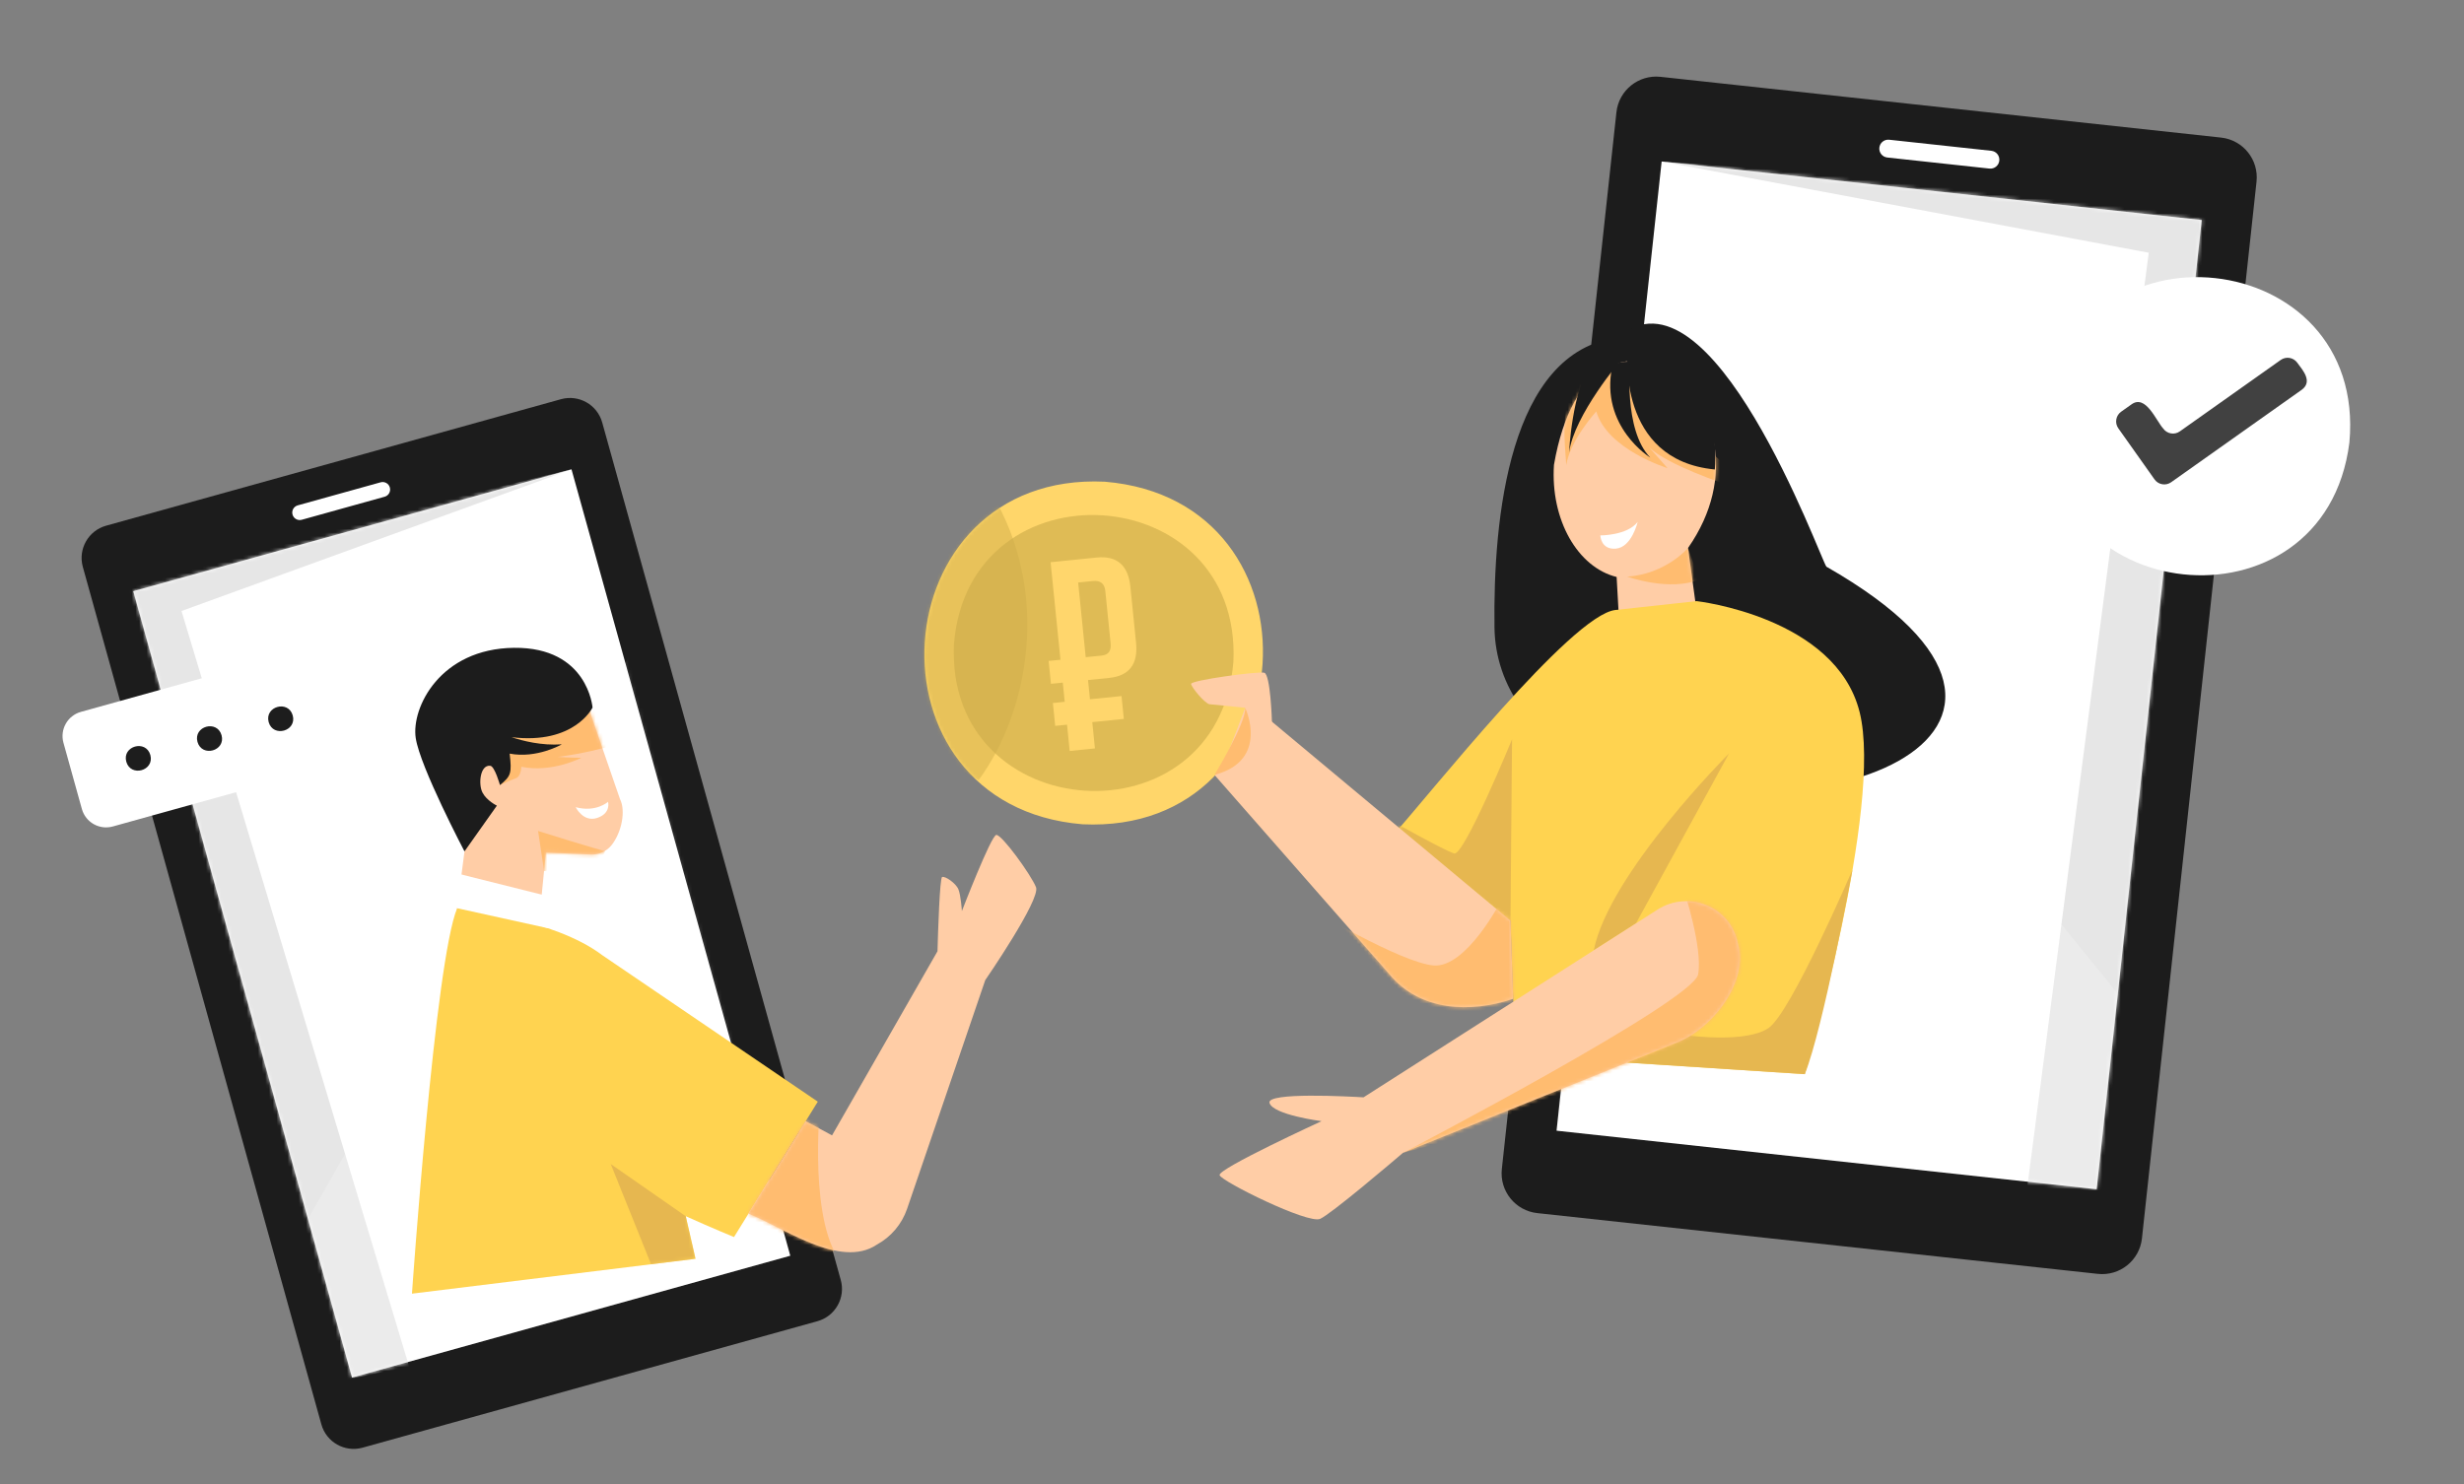<?xml version="1.0" encoding="UTF-8"?> <svg xmlns="http://www.w3.org/2000/svg" width="664" height="400" viewBox="0 0 664 400" fill="none"><rect x="0" y="0" width="664" height="400" fill="#808080" stroke="none"/><path d="M414.271 326.978L565.334 343.354C571.252 343.996 576.57 339.718 577.211 333.8L608.089 48.961C608.731 43.043 604.453 37.725 598.535 37.083L447.472 20.707C441.554 20.066 436.236 24.343 435.594 30.262L404.716 315.1C404.075 321.019 408.352 326.336 414.271 326.978Z" fill="#1C1C1C"></path><path d="M419.465 304.762L565.004 320.539L593.322 59.311L447.783 43.534L419.465 304.762Z" fill="white"></path><mask id="mask0_2635_2846" style="mask-type:luminance" maskUnits="userSpaceOnUse" x="419" y="43" width="175" height="278"><path d="M419.465 304.758L565.004 320.535L593.322 59.307L447.783 43.53L419.465 304.758Z" fill="white"></path></mask><g mask="url(#mask0_2635_2846)"><path d="M447.79 43.527L579.045 68.121L546.302 320.021L569.15 320.981L597.935 54.658L447.79 43.527Z" fill="#E6E6E6"></path><path opacity="0.2" d="M435.898 101.734L574.41 272.42L569.146 320.982L419.468 304.756L435.898 101.734Z" fill="white"></path></g><path d="M508.585 42.453L536.118 45.438C537.442 45.581 538.63 44.626 538.773 43.302C538.917 41.978 537.961 40.79 536.637 40.647L509.104 37.662C507.781 37.519 506.593 38.474 506.449 39.798C506.306 41.121 507.262 42.309 508.585 42.453Z" fill="white"></path><path d="M435.964 91.001C461.111 68.973 490.449 150.312 492.166 152.732C571.418 197.991 485.745 230.062 428.615 204.235C413.37 199.266 402.944 185.175 402.733 169.143C402.348 139.618 406.662 94.794 435.964 90.998L435.964 91.001Z" fill="#1C1C1C"></path><path d="M418.762 125.302C428.534 68.692 481.859 109.171 454.889 147.704L458.847 176.738L436.974 179.122L435.649 155.517C425.177 152.939 417.795 140.15 418.762 125.3L418.762 125.302Z" fill="#FFCDA6"></path><mask id="mask1_2635_2846" style="mask-type:luminance" maskUnits="userSpaceOnUse" x="418" y="97" width="45" height="83"><path d="M418.77 125.306C428.542 68.696 481.867 109.175 454.896 147.708L458.855 176.742L436.982 179.126L435.657 155.521C425.185 152.942 417.803 140.154 418.77 125.304L418.77 125.306Z" fill="white"></path></mask><g mask="url(#mask1_2635_2846)"><path d="M465.137 130.562C465.137 130.562 449.36 125.384 444.359 120.527L449.358 126.17C449.358 126.17 433.148 121.193 430.166 110.888C430.166 110.888 423.125 118.622 422.076 125.353C421.558 117.006 418.886 99.051 434.851 97.859L464.058 124.588L465.136 130.565L465.137 130.562Z" fill="#FFBC70"></path><path d="M454.889 147.701C454.889 147.701 448.982 154.699 438.517 155.434C438.517 155.434 450.104 159.547 457.923 156.169L454.889 147.704" fill="#FFBC70"></path><path d="M431.253 144.315C431.253 144.315 438.502 144.359 441.317 140.677C441.317 140.677 439.738 147.501 435.462 147.877C431.371 148.236 431.253 144.315 431.253 144.315Z" fill="white"></path></g><path d="M438.62 94.745C438.62 94.745 435.631 124.041 462.116 126.538C462.116 126.538 465.357 92.495 438.62 94.745Z" fill="#1C1C1C"></path><path d="M439.311 97.538C439.311 97.538 437.416 115.875 444.709 123.326C444.709 123.326 431.139 115.01 434.442 98.871C434.442 98.871 435.228 97.223 439.311 97.538Z" fill="#1C1C1C"></path><path d="M436.821 97.024C436.821 97.024 424.208 111.844 422.851 121.9C422.851 121.9 423.488 105.675 429.112 96.871L436.821 97.024Z" fill="#1C1C1C"></path><path d="M501.122 191.897C494.681 166.245 457.215 162.025 457.215 162.025L435.342 164.409C423.5 165.673 385.078 214.401 375.133 225.417L407.052 248.153C407.634 267.578 408.41 284.444 408.41 284.444L486.369 289.523C486.369 289.523 507.565 217.546 501.125 191.894L501.122 191.897Z" fill="#FFD350"></path><mask id="mask2_2635_2846" style="mask-type:luminance" maskUnits="userSpaceOnUse" x="375" y="162" width="128" height="128"><path d="M501.135 191.904C494.695 166.253 457.228 162.033 457.228 162.033L435.355 164.417C423.514 165.681 385.091 214.409 375.146 225.425L407.066 248.161C407.648 267.586 408.423 284.452 408.423 284.452L486.383 289.53C486.383 289.53 507.579 217.553 501.138 191.902L501.135 191.904Z" fill="white"></path></mask><g mask="url(#mask2_2635_2846)"><path d="M407.043 248.165L407.47 199.273C407.47 199.273 394.517 230.785 391.887 230.038C389.259 229.293 374.384 220.911 374.384 220.911L372.344 224.705L407.168 253.785L407.044 248.162" fill="#E6B750"></path></g><path d="M407.035 248.153L327.328 181.643L316.782 196.903L374.43 262.615C382.691 272.593 396.263 273.12 407.76 269.22L407.034 248.156L407.035 248.153Z" fill="#FFCDA6"></path><mask id="mask3_2635_2846" style="mask-type:luminance" maskUnits="userSpaceOnUse" x="316" y="181" width="92" height="91"><path d="M407.025 248.161L327.318 181.651L316.772 196.911L374.42 262.622C382.681 272.601 396.253 273.127 407.751 269.227L407.025 248.163L407.025 248.161Z" fill="white"></path></mask><g mask="url(#mask3_2635_2846)"><path d="M352.473 244.584C352.473 244.584 377.445 259.462 386.293 260.227C395.143 260.991 404.465 242.858 404.465 242.858L414.869 248.837L412.465 271.208L382.684 274.949L352.473 244.584Z" fill="#FFBC70"></path></g><path d="M291.716 222.173C231.101 217.13 236.986 126.962 297.731 129.836C358.344 134.876 352.461 225.047 291.716 222.173Z" fill="#FFD66A"></path><mask id="mask4_2635_2846" style="mask-type:luminance" maskUnits="userSpaceOnUse" x="249" y="129" width="92" height="94"><path d="M291.704 222.169C231.089 217.126 236.974 126.958 297.719 129.832C358.332 134.872 352.45 225.043 291.704 222.169Z" fill="white"></path></mask><g mask="url(#mask4_2635_2846)"><path opacity="0.47" d="M267.148 132.852C283.247 159.547 277.353 191.727 263.698 210.301C263.698 210.301 239.988 197.71 237.653 184.377C235.319 171.041 267.148 132.852 267.148 132.852Z" fill="#CEAD4A"></path></g><path opacity="0.66" d="M332.37 178.458C328.301 227.883 254.692 223.079 257.075 173.553C261.143 124.132 334.753 128.936 332.37 178.458Z" fill="#CEAD4A"></path><path d="M455.356 279.13C455.356 279.13 470.576 281.204 476.613 277.074C482.65 272.944 499.206 234.442 499.206 234.442C499.206 234.442 491.327 277.162 486.355 289.531L438.427 286.409C438.427 286.409 451.853 281.556 455.359 279.13L455.356 279.13Z" fill="#E6B750"></path><path d="M440.863 248.884L465.936 203.082C465.936 203.082 433.618 235.384 429.487 256.15L440.866 248.884L440.863 248.884Z" fill="#E6B750"></path><path d="M468.29 254.203C466.344 244.451 455.082 239.799 446.698 245.155L367.445 295.771C363.643 295.542 341.23 294.322 342.107 297.279C343.064 300.512 356.135 302.196 356.135 302.196C356.135 302.196 328.101 315.051 328.659 316.754C329.216 318.458 352.491 329.984 355.754 328.53C358.716 327.208 375.067 313.303 378.083 310.727L450.539 281.52C461.622 277.825 471.413 264.193 468.287 254.203L468.29 254.203Z" fill="#FFCDA6"></path><mask id="mask5_2635_2846" style="mask-type:luminance" maskUnits="userSpaceOnUse" x="328" y="242" width="141" height="87"><path d="M468.286 254.207C466.34 244.455 455.078 239.803 446.694 245.159L367.441 295.775C363.639 295.546 341.226 294.326 342.103 297.283C343.06 300.516 356.131 302.2 356.131 302.2C356.131 302.2 328.097 315.055 328.655 316.758C329.212 318.461 352.488 329.988 355.75 328.534C358.712 327.212 375.063 313.307 378.079 310.731L450.535 281.524C461.618 277.829 471.409 264.197 468.283 254.207L468.286 254.207Z" fill="white"></path></mask><g mask="url(#mask5_2635_2846)"><path d="M453.715 239.726C453.715 239.726 458.909 255.36 457.615 262.625C456.32 269.891 378.084 310.727 378.084 310.727C378.084 310.727 452.541 291.298 457.772 287.267C471.075 273.125 485.367 247.897 453.716 239.723L453.715 239.726Z" fill="#FFBC70"></path></g><path d="M342.762 194.524C342.762 194.524 342.396 181.755 340.689 181.325C338.982 180.895 320.817 183.354 320.973 184.349C321.127 185.344 324.783 189.743 325.983 189.821C327.184 189.899 335.561 190.772 335.561 190.772L329.641 206.339C329.641 206.339 343.59 204.383 342.768 194.521L342.762 194.524Z" fill="#FFCDA6"></path><path d="M335.556 190.774C335.556 190.774 342.275 204.94 327.27 208.858C327.27 208.858 335.911 194.663 335.556 190.774Z" fill="#FFBC70"></path><path d="M292.578 177.137L296.901 176.7C298.696 176.518 299.493 175.435 299.293 173.451L297.859 159.278C297.659 157.294 296.543 156.405 294.511 156.61L290.543 157.011L292.578 177.137ZM286.399 183.99L283.21 184.313L282.586 178.147L285.775 177.825L283.116 151.534L295.517 150.28C300.998 149.726 304.031 152.354 304.619 158.165L306.146 173.259C306.729 179.023 304.304 182.179 298.871 182.729L293.202 183.302L293.725 188.475L302.229 187.615L302.852 193.78L294.349 194.64L295.065 201.727L288.262 202.415L287.546 195.328L284.357 195.651L283.733 189.486L286.922 189.163L286.399 183.99Z" fill="#FFD66C"></path><path d="M633.117 119.27C626.437 172.402 547.244 163.809 552.112 110.488C558.792 57.359 637.985 65.952 633.117 119.27Z" fill="white"></path><path d="M582.943 115.505C581.03 113.422 578.25 106.203 574.392 108.997L571.613 110.966C570.165 111.992 569.822 113.998 570.848 115.448L580.603 129.215C581.629 130.663 583.634 131.006 585.085 129.98C588.118 127.814 616.544 107.714 620.292 105.048C623.248 102.838 620.647 99.897 619.087 97.789C618.061 96.341 616.056 95.998 614.605 97.023L587.425 116.273C585.978 117.299 583.969 116.955 582.943 115.508L582.943 115.505Z" fill="#414141"></path><path d="M151.172 107.599L28.597 141.691C23.795 143.027 20.985 148.002 22.321 152.804L86.603 383.925C87.939 388.727 92.914 391.537 97.716 390.202L220.29 356.11C225.093 354.774 227.903 349.798 226.567 344.996L162.285 113.876C160.949 109.074 155.974 106.263 151.172 107.599Z" fill="#1C1C1C"></path><path d="M154.009 126.503L35.918 159.348L94.872 371.31L212.963 338.465L154.009 126.503Z" fill="white"></path><mask id="mask6_2635_2846" style="mask-type:luminance" maskUnits="userSpaceOnUse" x="35" y="126" width="178" height="246"><path d="M154.004 126.503L35.912 159.348L94.866 371.31L212.957 338.465L154.004 126.503Z" fill="white"></path></mask><g mask="url(#mask6_2635_2846)"><path d="M154.006 126.499L48.913 164.685L110.253 368.339L91.508 372.242L31.477 156.133L154.006 126.499Z" fill="#E6E6E6"></path><path opacity="0.2" d="M171.752 172.969L80.552 332.837L91.511 372.241L212.963 338.461L171.752 172.969Z" fill="white"></path></g><path d="M103.654 133.887L81.314 140.101C80.24 140.399 79.128 139.772 78.83 138.698C78.531 137.624 79.159 136.512 80.233 136.213L102.573 130C103.647 129.701 104.759 130.329 105.058 131.403C105.356 132.477 104.728 133.588 103.654 133.887Z" fill="white"></path><path d="M158.607 190.842L167.075 215.378C168.666 218.509 167.558 224.256 164.878 227.707C163.527 229.446 161.409 230.41 159.208 230.315L147.102 229.792L144.954 251.603L121.957 254.431L129.636 194.775L158.609 190.842L158.607 190.842Z" fill="#FFCDA6"></path><mask id="mask7_2635_2846" style="mask-type:luminance" maskUnits="userSpaceOnUse" x="121" y="190" width="47" height="65"><path d="M158.609 190.842L167.077 215.378C168.668 218.509 167.56 224.256 164.879 227.707C163.529 229.446 161.411 230.41 159.21 230.315L147.104 229.792L144.956 251.603L121.959 254.431L129.638 194.775L158.611 190.842L158.609 190.842Z" fill="white"></path></mask><g mask="url(#mask7_2635_2846)"><path d="M163.245 201.449C163.245 201.449 157.14 203.171 150.301 204.012C150.301 204.012 153.287 204.237 156.633 204.258C156.633 204.258 148.753 208.367 140.492 206.675C140.492 206.675 140.462 209.246 138.999 209.773C137.536 210.3 134.742 211.596 134.742 211.596L132.676 196.182L161.344 189.394L163.242 201.447L163.245 201.449Z" fill="#FFBC70"></path><path d="M163.04 229.346C162.696 229.54 145.002 223.98 145.002 223.98L146.626 234.812C146.626 234.812 163.039 232.775 163.04 229.346Z" fill="#FFBC70"></path></g><path d="M163.855 216.121C163.855 216.121 160.622 219.054 155.133 217.563C155.133 217.563 157.178 221.738 160.964 220.452C164.749 219.167 163.855 216.121 163.855 216.121Z" fill="white"></path><path d="M138.514 174.611C118.602 174.825 110.795 190.769 112.031 198.934C113.214 206.763 125.168 229.483 125.168 229.483L133.898 217.15C133.898 217.15 131.151 215.832 130.009 213.605C128.867 211.379 129.358 206.087 132.121 206.404C133.319 206.541 134.734 211.604 134.734 211.604C137.707 209.187 137.96 208.405 137.338 203.128C144.695 204.529 151.4 200.627 151.4 200.627C145.918 201.007 140.813 199.692 137.852 198.696C154.805 200.773 159.68 190.715 159.68 190.715C159.68 190.715 158.429 174.396 138.514 174.611Z" fill="#1C1C1C"></path><path d="M220.383 296.941L162.269 257.438C149.173 247.496 123.202 244.792 123.202 244.792C117.239 258.911 111.016 348.69 111.016 348.69L187.435 339.291C187.435 339.291 186.406 334.732 184.802 327.816C192.098 331.101 197.799 333.432 197.799 333.432L220.383 296.939L220.383 296.941Z" fill="#FFD350"></path><mask id="mask8_2635_2846" style="mask-type:luminance" maskUnits="userSpaceOnUse" x="111" y="244" width="110" height="105"><path d="M220.397 296.941L162.282 257.438C149.187 247.496 123.215 244.792 123.215 244.792C117.253 258.911 111.029 348.69 111.029 348.69L187.449 339.291C187.449 339.291 186.419 334.732 184.815 327.816C192.112 331.101 197.812 333.432 197.812 333.432L220.397 296.939L220.397 296.941Z" fill="white"></path></mask><g mask="url(#mask8_2635_2846)"><path d="M184.798 327.823L164.58 313.75L175.455 340.769L187.431 339.296L184.798 327.823Z" fill="#E6B750"></path></g><path d="M147.622 250.18L153.676 243.062L122.344 235.211L123.2 244.798L147.622 250.18Z" fill="white"></path><path d="M279.183 239.131C277.877 235.833 269.97 224.913 268.483 225.04C267.083 225.162 259.211 245.568 259.211 245.568C259.211 245.568 258.95 241.392 258.273 239.716C257.596 238.04 254.663 236.06 253.882 236.391C253.235 236.663 252.775 251.318 252.635 256.396L224.22 306.026L217.101 302.184L201.669 327.119C210.764 330.608 226.361 342.182 236.292 335.475C240.122 333.392 243.029 329.948 244.444 325.823L265.506 264.181C265.506 264.181 280.489 242.43 279.185 239.131L279.183 239.131Z" fill="#FFCDA6"></path><mask id="mask9_2635_2846" style="mask-type:luminance" maskUnits="userSpaceOnUse" x="201" y="225" width="79" height="113"><path d="M279.161 239.135C277.855 235.837 269.948 224.916 268.462 225.044C267.062 225.166 259.19 245.572 259.19 245.572C259.19 245.572 258.929 241.396 258.252 239.72C257.575 238.044 254.642 236.064 253.86 236.395C253.214 236.667 252.754 251.322 252.614 256.399L224.199 306.03L217.079 302.188L201.647 327.123C210.742 330.612 226.339 342.185 236.271 335.479C240.1 333.396 243.007 329.951 244.422 325.827L265.485 264.185C265.485 264.185 280.467 242.434 279.164 239.135L279.161 239.135Z" fill="white"></path></mask><g mask="url(#mask9_2635_2846)"><path d="M220.804 300.494C220.804 300.494 217.707 336.177 229.674 342.815L193.975 327.274L209.065 294.337L220.806 300.493L220.804 300.494Z" fill="#FFBC70"></path></g><path d="M84.237 174.51L21.808 191.874C18.208 192.875 16.099 196.606 17.1 200.206L22.066 218.062C23.068 221.661 26.798 223.768 30.4 222.767L73.298 210.835L86.926 219.739C88.066 220.485 89.52 219.42 89.156 218.109L86.14 207.266C91.575 205.811 99.291 204.73 97.538 197.073L92.571 179.217C91.57 175.618 87.84 173.511 84.238 174.512L84.237 174.51Z" fill="white"></path><path d="M40.516 203.504C41.675 207.748 35.229 209.541 34.031 205.308C32.871 201.064 39.318 199.271 40.516 203.504Z" fill="#1D1D1D"></path><path d="M59.706 198.168C60.865 202.413 54.419 204.205 53.22 199.972C52.061 195.728 58.507 193.935 59.706 198.168Z" fill="#1D1D1D"></path><path d="M78.885 192.832C80.045 197.077 73.599 198.869 72.4 194.636C71.241 190.392 77.687 188.599 78.885 192.832Z" fill="#1D1D1D"></path></svg> 